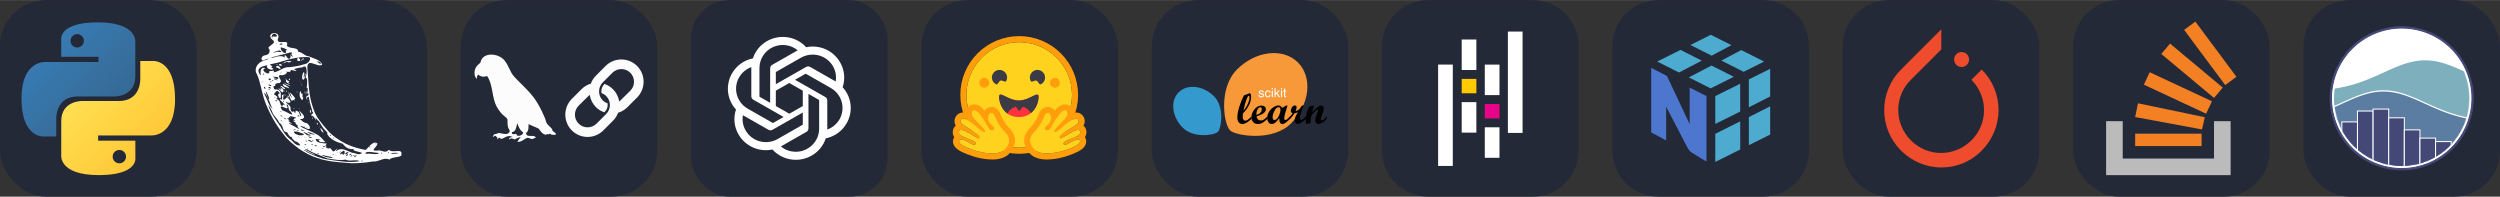 
            <svg width="610" height="48" viewBox="0 0 3256 256" fill="none" xmlns="http://www.w3.org/2000/svg" xmlns:xlink="http://www.w3.org/1999/xlink" version="1.1">
        
		<rect x="0" y="0" width="3256" height="256" fill="#333333" stroke="none"/>
        
		<g transform="translate(0, 0)">
            
			<svg xmlns="http://www.w3.org/2000/svg" width="256" height="256" fill="none" viewBox="0 0 256 256" id="python">
<style>
#python {
    rect {fill: #242938}

    @media (prefers-color-scheme: light) {
        rect {fill: #F4F2ED}
    }
}
</style>
<rect width="256" height="256" fill="#242938" rx="60"/>
<path fill="url(#paint0_linear_2_47)" d="M127.279 29C76.507 29 79.677 51.018 79.677 51.018L79.734 73.828H128.185V80.677H60.489C60.489 80.677 28 76.993 28 128.222C28 179.452 56.357 177.636 56.357 177.636H73.281V153.863C73.281 153.863 72.369 125.506 101.186 125.506H149.24C149.24 125.506 176.239 125.942 176.239 99.412V55.546C176.239 55.546 180.338 29 127.279 29ZM100.563 44.339C105.384 44.339 109.28 48.235 109.28 53.056C109.28 57.876 105.384 61.772 100.563 61.772C95.743 61.772 91.847 57.876 91.847 53.056C91.847 48.235 95.743 44.339 100.563 44.339Z"/>
<path fill="url(#paint1_linear_2_47)" d="M128.721 227.958C179.493 227.958 176.323 205.941 176.323 205.941L176.266 183.13H127.815V176.281H195.511C195.511 176.281 228 179.966 228 128.736C228 77.506 199.643 79.323 199.643 79.323H182.719V103.096C182.719 103.096 183.631 131.453 154.814 131.453H106.76C106.76 131.453 79.761 131.016 79.761 157.546V201.412C79.761 201.412 75.662 227.958 128.721 227.958ZM155.437 212.619C150.616 212.619 146.72 208.723 146.72 203.903C146.72 199.082 150.616 195.186 155.437 195.186C160.257 195.186 164.154 199.082 164.154 203.903C164.154 208.723 160.257 212.619 155.437 212.619Z"/>
<defs>
<linearGradient id="paint0_linear_2_47" x1="47.22" x2="146.333" y1="46.896" y2="145.02" gradientUnits="userSpaceOnUse">
<stop stop-color="#387EB8"/>
<stop offset="1" stop-color="#366994"/>
</linearGradient>
<linearGradient id="paint1_linear_2_47" x1="108.056" x2="214.492" y1="109.905" y2="210.522" gradientUnits="userSpaceOnUse">
<stop stop-color="#FFE052"/>
<stop offset="1" stop-color="#FFC331"/>
</linearGradient>
</defs>
</svg>

		</g>
		
		<g transform="translate(300, 0)">
            
			<svg width="256" height="256" viewBox="0 0 256 256" fill="none" xmlns="http://www.w3.org/2000/svg" id="flask">
<style>
#flask {
    rect {fill: #242938}
    path {fill: #fff}

    @media (prefers-color-scheme: light) {
        rect {fill: #F4F2ED}
        path {fill: #000}
    }
}
</style>
<rect width="256" height="256" rx="60" fill="#242938"/>
<path d="M89.778 193.926C82.54 188.233 74.819 182.775 69.543 175.089C58.441 161.535 49.893 145.842 44.049 129.352C40.517 118.628 39.308 107.132 34.754 96.823C29.991 89.335 35.571 81.151 43.772 78.771C47.423 78.07 53.844 74.626 46.094 77.087C39.146 82.185 38.473 72.46 45.598 71.844C50.46 71.198 52.25 67.217 50.587 63.634C45.368 60.23 63.244 56.489 54.25 51.411C44.88 41.302 67.356 39.356 61.811 50.837C60.483 59.665 77.516 49.218 73.564 59.413C77.581 64.309 88.606 60.527 88.332 67.396C94.184 67.798 96.192 72.721 101.685 73.099C107.378 75.67 117.698 77.696 119.635 84.111C113.987 88.583 100.909 74.875 100.28 87.252C101.986 105.537 101.552 124.373 108.242 141.785C111.406 152.328 119.077 160.628 126.004 168.839C132.633 176.881 141.611 182.543 150.762 187.31C158.79 191.096 167.444 193.607 176.193 195.182C179.741 192.468 186.006 182.378 191.542 186.633C191.804 191.414 180.555 196.627 191.012 196.098C197.153 194.246 201.412 200.848 206.469 194.893C211.128 200.411 225.833 191.367 222.518 202.647C218.036 205.539 211.498 203.791 207.009 207.769C199.606 204.072 193.713 211.078 185.518 210.192C176.417 211.822 167.158 212.48 157.931 212.494C142.794 211.298 127.336 210.794 112.936 205.524C104.824 203.167 96.907 198.547 89.778 193.926V193.926ZM102.562 199.465C110.483 202.891 118.229 206.501 126.91 207.59C140.683 209.506 154.906 212.452 168.728 209.765C162.472 206.94 156.005 210.865 149.772 207.745C142.298 209.353 134.276 207.335 126.678 206.341C118.036 202.492 108.711 199.846 100.619 194.849C90.507 191.156 105.848 199.586 108.579 200.268C114.9 203.856 101.628 198.429 99.757 196.938C94.463 193.968 93.788 194.589 99.233 197.605C100.329 198.246 101.413 198.919 102.562 199.465V199.465ZM87.489 188.813C95.165 191.657 87.455 183.416 83.938 183.894C82.379 181.191 77.984 179.483 81.085 178.03C75.507 179.967 75.242 170.667 72.62 171.996C66.72 170.133 70.324 163.532 63.295 159.479C62.654 155.208 56.312 151.504 54.289 145.062C53.396 141.764 47.125 132.292 50.977 141.107C54.257 149.593 60.028 156.86 64.831 164.118C68.561 171.029 72.964 178.252 79.756 182.564C82.045 184.76 84.256 188.125 87.489 188.813ZM65.376 164.535C65.644 163.376 66.78 167.044 65.376 164.535V164.535ZM96.682 192.222C98.382 191.461 94.237 191.263 96.682 192.222V192.222ZM100.849 193.742C100.417 191.643 98.946 194.915 100.849 193.742V193.742ZM106.064 195.917C108.547 193.553 102.237 194.427 106.064 195.917V195.917ZM115.004 200.9C116.513 198.669 110.174 200.058 115.004 200.9V200.9ZM97.838 188.933C101.694 186.438 92.856 188.899 97.838 188.933V188.933ZM101.75 190.884C101.641 189.565 100.356 191.475 101.75 190.884V190.884ZM121.306 203.09C124.449 205.074 139.663 207.438 130.137 203.903C128.543 204.239 112.472 199.358 121.306 203.09ZM90.261 178.911C89.955 177.588 85.381 177.451 90.261 178.911V178.911ZM99.365 184.217C101.734 182.565 94.447 182.942 99.365 184.217V184.217ZM107.022 188.912C110.422 187.63 101.507 187.624 107.022 188.912V188.912ZM86.556 174.877C90.245 177.706 101.433 175.239 92.206 173.188C88.006 170.949 78.54 169.417 84.992 174.538L86.556 174.877L86.556 174.877ZM112.209 190.533C113.745 187.915 105.765 189.038 112.209 190.533V190.533ZM104.414 184.338C113.434 186.89 96.829 178.634 102.188 183.399L103.376 183.937L104.414 184.338L104.414 184.338ZM120.042 193.371C128.585 193.453 112.326 192.193 120.042 193.371V193.371ZM83.269 169.934C82.936 168.343 81.161 170.068 83.269 169.934V169.934ZM134.492 201.477C134.72 198.603 131.705 203.615 134.492 201.477V201.477ZM97.848 178.862C97.331 177.349 95.179 178.8 97.848 178.862V178.862ZM84.08 168.936C88.984 168.641 77.365 166.775 84.08 168.936V168.936ZM67.769 158.393C67.159 156.042 62.433 154.167 67.769 158.393V158.393ZM110.588 185.567C109.689 184.542 110.165 185.791 110.588 185.567V185.567ZM137.239 201.922C137.154 200.356 135.788 202.514 137.239 201.922V201.922ZM108.229 183.131C108.709 181.114 104.047 182.52 108.229 183.131V183.131ZM88.374 170.548C92.023 170.157 82.529 168.081 88.374 170.548V170.548ZM121.96 191.418C127.646 189.165 116.419 190.318 121.96 191.418V191.418ZM104.49 179.559C111.043 180.404 96.693 175.102 103.052 179.084L104.49 179.559L104.49 179.559V179.559ZM127.264 193.562C133.382 189.904 131.365 202.126 137.644 194.594C143.837 190.072 132.295 200.185 139.928 195.401C145.448 191.709 153.601 197.151 158.752 198.926C162.456 198.744 166.056 202.129 169.854 200.07C177.163 198.101 155.56 197.15 161.223 193.657C154.534 195.603 149.593 191.336 146.302 187.052C138.799 185.319 130.125 181.484 126.381 174.845C124.854 172.352 128.586 175.196 125.063 171.121C120.542 167.1 118.285 162.536 115.25 157.648C111.624 155.714 111.202 150.021 110.836 157.457C110.864 152.764 106.458 149.605 105.383 150.918C105.364 146.399 110.098 148.664 106.784 145.32C106.071 140.636 103.722 135.754 103.016 130.465C101.919 127.916 102.861 122.456 99.272 128.227C97.964 134.327 98.838 120.732 100.871 125.215C103.541 120.64 99.913 121.178 99.765 121.813C101.503 117.954 100.865 112.479 99.311 114.567C100.237 110.476 100.775 99.512 97.924 101.455C99.652 97.177 101.201 81.88 93.701 87.712C90.661 87.755 85.397 88.816 82.908 90.053C90.71 94.354 82.124 91.606 78.948 90.923C78.534 94.902 75.388 93.181 71.458 93.22C77.735 93.997 68.402 99.64 64.801 97.448C60.124 99.683 68.837 105.262 64.894 106.987C65.379 109.588 57.73 106.048 58.331 112.054C53.791 110.144 57.706 119.178 59.977 116.123C67.699 118.213 65.413 122.977 65.609 127.503C64.351 130.141 59.398 121.304 64.506 121.714C60.476 115.167 60.048 119.347 56.699 122.389C55.92 122.609 65.242 126.716 59.392 128.747C64.538 129.541 64.685 134.044 65.733 136.894C68.826 140.116 68.193 133.337 71.894 137.208C69.552 133.759 59.488 127.489 67.591 129.5C67.547 126.028 66.125 123.229 68.608 123.297C71.066 118.845 66.033 134.274 71.574 128.616C73.108 127.946 73.488 124.158 76.246 128.973C80.25 132.913 77.692 135.768 72.043 132.16C73.054 135.589 79.6 136.814 78.37 142.176C79.674 146.891 81.499 145.155 83.089 144.882C84.337 149.464 85.045 146.095 85.104 143.914C90.817 145.137 89.479 148.514 91.266 150.873C95.202 152.65 85.632 138.829 92.39 146.717C99.5 153.137 95.056 155.817 88.676 154.788C92.714 154.462 94.016 160.248 99.068 160.045C103.674 162.236 106.793 170.653 98.853 167.149C96.099 164.666 86.354 161.603 94.314 166.326C101.665 169.73 107.504 171.767 114.595 176.04C119.669 179.663 121.861 183.812 123.785 184.633C119.52 186.67 110.932 183.007 117.309 181.884C113.332 181.16 108.858 179.148 112.668 184.104C115.907 186.809 124.145 186.522 125.622 186.828C124.37 189.587 122.222 189.806 125.673 190.02C121.823 192.072 126.907 192.389 127.264 193.562H127.264ZM119.391 171.328C117.048 168.878 116.443 164.289 118.975 168.282C120.273 168.803 123.135 175.78 119.391 171.328H119.391ZM145.032 187.615C146.493 187.52 145.074 188.725 145.032 187.615V187.615ZM115.692 165.321C115.602 161.617 116.539 168.177 115.692 165.321V165.321ZM113.144 161.892C110.197 156.199 116.858 163.504 113.144 161.892V161.892ZM82.261 140.577C83.992 140.115 83.113 143.538 82.261 140.577V140.577ZM106.84 153.899C107.903 149.907 108.089 157.249 106.84 153.899V153.899ZM89.476 141.826C88.252 139.623 92.036 143.892 89.476 141.826V141.826ZM104.378 146.603C101.586 140.348 106.354 143.186 104.995 147.628L104.378 146.603ZM78.679 129.464C77.431 127.413 75.367 121.392 76.031 119.554C76.633 122.547 82.397 132.435 78.859 123.65C74.949 116.286 83.532 126.041 84.415 127.877C84.826 129.705 82.003 127.378 83.916 131.663C80.427 126.785 81.856 134.357 78.679 129.464V129.464ZM70.737 123.992C71.064 119.221 72.555 127.263 70.737 123.992V123.992ZM74.31 125.221C76.014 121.621 77.2 130.241 74.31 125.221V125.221ZM65.716 118.573C62.759 115.635 60.619 112.927 65.854 116.75C67.871 116.829 61.373 110.59 66.34 114.769C71.563 115.721 68.919 123.333 65.716 118.573ZM70.23 118.455C71.947 116.754 71.142 120.131 70.23 118.455V118.455ZM73.008 119.346C70.404 114.466 76.167 121.392 73.008 119.346V119.346ZM67.486 114.069C58.89 106.419 78.287 118.069 68.89 115.487L67.486 114.069L67.486 114.069V114.069ZM92.115 128.379C88.395 126.149 91.129 112.677 92.397 121.891C96.014 120.721 92.198 126.649 94.895 126.594C94.47 130.334 93.263 131.679 92.115 128.379ZM101.224 133.763C101.589 129.703 101.992 136.539 101.224 133.763V133.763ZM99.642 132.199C100.052 130.465 99.684 134.242 99.642 132.199V132.199ZM69.172 111.555C63.65 103.936 85.222 119.262 72.709 113.488C71.402 113.146 69.829 113.024 69.172 111.555ZM86.714 120.856C86.192 114.441 87.881 121.919 86.714 120.856L86.714 120.856ZM100.033 129.4C101.063 125.745 100.11 131.817 100.033 129.4V129.4ZM70.018 108.647C73.3 107.945 83.62 114.412 74.143 110.494C73.09 109.329 70.845 109.858 70.018 108.647ZM98.203 122.695C98.554 116.135 100.162 118.776 98.215 123.634L98.203 122.695L98.203 122.695H98.203ZM72.461 106.365C73.799 104.403 68.911 97.496 73.166 103.887C75.004 105.348 78.488 106.334 75.412 106.949C80.25 111.217 74.232 108.105 72.461 106.365V106.365ZM96.809 120.646C97.733 113.173 97.624 125.024 96.809 120.646V120.646ZM69.668 99.463C70.69 99.026 70.208 100.824 69.668 99.463V99.463ZM76.019 103.243C77.654 99.813 79.034 107.068 76.019 103.243V103.243ZM93.933 113.208C93.916 111.891 94.271 115.124 93.933 113.208V113.208ZM92.896 110.911C90.409 104.777 95.209 114.159 92.896 110.911V110.911ZM91.369 106.889C90.952 104.354 92.787 110.073 91.369 106.889L91.369 106.889ZM93.854 102.85C92.147 99.843 96.008 89.6 96.439 95.953C94.638 100.903 95.92 103.672 97.176 97.032C99.496 91.807 96.675 107.344 93.854 102.85L93.854 102.85V102.85ZM96.407 87.616C97.151 86.703 96.572 88.717 96.407 87.616V87.616ZM92.143 171.638C91.132 170.755 92.27 172.2 92.143 171.638V171.638ZM100.927 176.082C105.813 177.335 105.788 175.321 101.372 174.723C98.997 172.513 91.502 170.17 98.21 174.449C98.655 175.574 100.058 175.548 100.927 176.082V176.082ZM83.579 164.559C86.271 166.566 93.718 170.248 87.413 165.323C89.539 162.853 83.345 161.539 85.4 159.887C80.173 156.689 81.277 156.973 84.938 157.074C78.657 154.266 85.845 154.476 85.507 153.038C83.085 152.559 73.477 148.767 79.129 153.349C73.383 150.42 77.76 154.441 76.023 154.016C70.148 152.413 81.256 158.49 75.09 156.982C78.461 159.653 84.163 163.824 76.515 159.809C75.507 161.259 81.988 163.458 83.579 164.559ZM92.766 169.837C103.937 173.436 87.289 165.439 92.766 169.837V169.837ZM139.795 198.327C139.939 196.111 138.269 200.218 139.795 198.327V198.327ZM144.629 200.362C147.206 197.864 144.734 204.34 148.9 199.75C148.945 196.465 148.771 194.524 144.113 198.515C142.829 199.227 142.256 202.255 144.629 200.362V200.362ZM67.899 152.174C67.107 149.062 62.351 149.078 67.899 152.174V152.174ZM73.06 155.556C71.144 152.378 66.221 152.679 73.06 155.556V155.556ZM102.424 173.265C105.291 175.811 115.592 175.133 105.907 173.578C104.472 171.457 96.798 171.968 102.424 173.265ZM142.791 198.194C147.203 194.492 138.515 199.846 142.791 198.194V198.194ZM151.967 204.5C151.995 203.312 150.066 205.021 151.967 204.5V204.5ZM151.982 202.837C156.868 197.66 147.247 203.143 151.982 202.837H151.982ZM55.204 141.545C51.039 135.603 52.615 132.932 48.599 128.081C47.838 124.371 41.709 115.951 45.428 124.871C48.835 130.087 49.848 138.164 55.204 141.545V141.545ZM150.449 201.191C159.438 195.381 146.759 198.66 150.449 201.191V201.191ZM157.311 203.88C161.813 200.014 154.464 203.071 157.311 203.88V203.88ZM66.369 145.606C67.657 143.689 63.041 145.36 66.369 145.606V145.606ZM155.878 202.044C160.237 199.234 154.874 199.665 155.088 202.303L155.878 202.044H155.878ZM96.725 164.76C96.576 162.862 94.424 164.921 96.725 164.76V164.76ZM100.381 166.863C99.219 164.514 98.595 167.232 100.381 166.863V166.863ZM162.872 203.943C168.456 199.915 159.487 203.172 161.7 204.706L162.872 203.943ZM160.734 202.91C165.283 199.098 155.931 204.599 160.734 202.91V202.91ZM171.659 210.185C174.713 208.14 167.948 209.523 171.659 210.185V210.185ZM69.17 144.223C73.264 145.141 85.53 154.306 78.294 144.857C74.587 143.76 76.81 134.7 73.029 136.304C75.567 140.543 75.117 142.347 69.79 139.675C63.094 136.406 66.027 141.294 67.335 142.642C65.552 143.047 69.694 144.189 69.17 144.223V144.223ZM50.518 129.493C51.251 126.462 43.769 112.816 46.985 122.656C48.146 124.717 48.028 128.623 50.518 129.493ZM84.752 150.599C82.644 148.836 84.652 150.35 84.752 150.599V150.599ZM89.944 151.808C89.941 148.596 84.205 150.504 89.944 151.808V151.808ZM134.931 180.168C134.073 177.974 131.539 180.117 134.931 180.168L134.931 180.168ZM137.091 181.746C136.772 180.518 135.845 181.983 137.091 181.746V181.746ZM154.922 192.977C156.637 191.71 152.782 192.816 154.922 192.977V192.977ZM59.835 131.872C64.74 129.972 54.579 130.517 59.835 131.872V131.872ZM130.97 176.688C130.916 173.512 127.843 177.475 130.97 176.688V176.688ZM57.897 127.355C61.047 126.291 54.982 126.654 57.897 127.355V127.355ZM67.042 131.786C66.985 130.742 66.075 132.181 67.042 131.786V131.786ZM178.593 200.19C182.645 199.369 191.878 202.252 193.371 199.116C188.45 198.996 176.347 195.644 175.774 199.916L176.852 200.085L178.593 200.19V200.19ZM69.949 132.518C70.019 129.3 67.44 132.398 69.949 132.518V132.518ZM45.903 115.838C44.81 109.706 41.749 114.91 45.903 115.838V115.838ZM51.637 117.279C51.707 115.31 46.388 115.507 51.637 117.279V117.279ZM54.914 118.888C53.966 118.121 54.172 119.858 54.914 118.888V118.888ZM75.533 132.115C76.503 131.224 73.234 131.455 75.533 132.115V132.115ZM52.731 115.259C52.177 110.628 46.09 114.565 52.731 115.259V115.259ZM40.975 107.631C40.808 105.493 39.829 108.437 40.975 107.631V107.631ZM42.724 106.31C42.438 103.776 41.222 106.632 42.724 106.31V106.31ZM52.386 112.077C56.471 110.472 44.944 108.758 51.551 111.774L52.386 112.077ZM181.694 191.949C184.309 189.552 178.371 191.208 181.694 191.949V191.949ZM197.316 200.047C198.364 196.947 194.677 200.455 197.316 200.047V200.047ZM53.373 107.013C53.803 104.015 50.134 107.608 53.373 107.013V107.013ZM39.627 97.803C38.888 93.57 38.989 86.139 46.052 88.65C36.624 90.522 52.578 100.369 50.563 92.595C54.528 92.789 58.319 90.252 56.238 94.102C64.049 93.239 69.465 86.466 77.01 87.415C82.887 86.637 89.313 86.047 95.646 83.682C100.853 83.306 105.866 77.7 103.012 74.377C95.911 73.776 88.477 74.665 80.628 76.225C71.931 78.033 64.031 81.468 55.255 82.942C46.701 84.092 56.975 86.108 54.525 86.558C50.062 88.106 59.848 89.151 53.947 90.783C50.302 90.09 46.508 88.838 48.065 84.997C39.871 86.06 32.672 89.461 39.145 97.799L39.627 97.803L39.627 97.803V97.803ZM59.37 87.748C61.291 80.67 69.663 93.571 62.519 88.688C61.666 88.049 60.263 87.528 59.37 87.748ZM59.744 84.316C62.517 82.251 61.218 85.474 59.744 84.316V84.316ZM63.265 84.372C63.515 81.116 71.324 86.096 64.552 85.545L63.265 84.372ZM68.081 82.436C69.84 80.381 68.586 84.264 68.081 82.436V82.436ZM69.313 81.611C72.241 78.092 85.897 79.365 75.902 81.268C73.222 79.251 71.169 82.457 69.313 81.611ZM87.134 78.864C86.689 69.252 95.988 82.279 87.134 78.864V78.864ZM92.191 78.836C94.04 73.992 99.365 76.892 93.046 77.863C93.184 78.378 92.861 80.364 92.191 78.836ZM51.379 104.527C56.903 101.144 45.515 101.592 51.379 104.527V104.527ZM55.463 105.661C57.4 103.602 51.255 104.826 55.463 105.661V105.661ZM43.429 97.121C46.585 94.696 39.694 96.199 43.429 97.121V97.121ZM206.536 199.161C206.628 196.348 204.124 200.428 206.536 199.161V199.161ZM189.963 187.85C190.434 184.612 187.833 188.133 189.963 187.85V187.85ZM211.094 200.251C215.507 200.266 224.465 198.881 214.863 198.885C213.356 199.12 206.084 199.07 211.094 200.251L211.094 200.251V200.251ZM59.056 103.676C62.627 103.431 64.644 99.737 58.365 99.949C48.635 98.942 66.95 103.281 57.117 102.04C55.795 102.915 58.979 103.918 59.056 103.676ZM62.201 105.268C61.828 102.975 61.097 106.487 62.201 105.268V105.268ZM65.932 95.319C67.482 93.397 63.788 94.805 65.932 95.319V95.319ZM54.055 75.465C60.429 73.297 69.145 70.86 72.155 76.533C69.092 72.846 70.919 69.217 73.811 74.607C77.902 80.061 79.95 72.127 77.289 70.298C80.321 74.065 83.77 75.845 79.319 70.536C84.156 64.718 69.636 71.297 66.336 71.231C64.748 71.944 49.942 75.007 54.055 75.465V75.465ZM57.79 68.311C61.425 65.567 70.363 69.943 64.628 65.584C64.067 65.089 52.068 68.889 57.79 68.311V68.311ZM71.043 68.858C75.297 68.967 69.208 63.143 74.278 65.782C73.445 63.062 68.375 62.552 65.896 61.466C64.494 63.953 68.75 68.891 71.043 68.858ZM60.114 56.828C61.586 54.833 57.535 57.84 60.114 56.828V56.828ZM65.531 58.124C72.387 57.215 63.783 55.172 64.149 58.051L65.531 58.124V58.124V58.124ZM55.417 50.211C50.589 43.909 64.495 51.27 59.591 44.672C55.463 41.385 51.496 48.371 55.417 50.211ZM117.369 83.58C119.583 79.655 108.228 78.289 115.877 82.189C116.582 82.424 116.422 83.851 117.369 83.58Z" fill="white"/>
</svg>

		</g>
		
		<g transform="translate(600, 0)">
            
			<svg width="256" height="256" viewBox="0 0 256 256" fill="none" xmlns="http://www.w3.org/2000/svg" id="langchain">
<style>
#langchain {
    rect {fill: #242938}
    path {fill: #F4F2ED}

    @media (prefers-color-scheme: light) {
        rect {fill: #F4F2ED}
        path {fill: #242938}
    }
}
</style>
<rect width="256" height="256" rx="60" fill="#242938" />
<path fill-rule="evenodd" clip-rule="evenodd" d="M220.907 118.04C227.342 111.596 227.342 101.11 220.907 94.666L220.913 94.679C217.802 91.557 213.659 89.843 209.243 89.843C204.826 89.843 200.682 91.564 197.572 94.679L185.021 107.247C181.631 110.635 179.892 115.345 180.252 120.168C180.26 120.254 180.268 120.339 180.276 120.424C180.293 120.603 180.309 120.781 180.332 120.961C180.785 124.664 182.41 128.006 185.021 130.62C186.833 132.435 188.825 133.576 191.243 134.376C191.37 135.103 191.436 135.844 191.436 136.584C191.436 139.913 190.151 143.034 187.806 145.382L187.033 146.156C182.843 144.722 179.346 142.621 176.188 139.459C171.992 135.263 169.22 129.967 168.174 124.143L168.028 123.329L153.612 137.525C147.177 143.968 147.177 154.454 153.612 160.898C156.83 164.12 161.053 165.728 165.283 165.728C169.513 165.728 173.737 164.12 176.954 160.898L189.505 148.331C195.94 141.887 195.94 131.401 189.505 124.957C187.786 123.236 185.741 121.949 183.429 121.115C183.296 120.354 183.229 119.594 183.229 118.86C183.229 115.245 184.662 111.809 187.266 109.188C191.463 110.629 195.187 112.957 198.338 116.105C202.521 120.294 205.292 125.591 206.345 131.428L206.491 132.241L220.907 118.04ZM115.285 164.018C117.418 166.01 120.166 168.578 119.239 169.703L119.233 169.697C119.518 170.316 120.496 171.025 121.502 171.754C123.171 172.963 124.916 174.228 123.689 175.227C121.031 175.774 118.047 175.88 116.015 173.753C115.414 175.14 114.163 174.824 112.988 174.526C112.706 174.455 112.428 174.385 112.165 174.34C112.038 174.693 111.932 175 111.812 175.347C107.328 175.647 103.964 171.064 101.819 167.596C99.759 166.48 97.564 165.576 95.354 164.666C93.007 163.699 90.644 162.726 88.41 161.485C88.361 162.259 88.354 163.068 88.347 163.889C88.318 167.281 88.288 170.871 85.252 172.939C85.152 177.031 88.476 176.993 91.745 176.956C94.571 176.923 97.355 176.891 97.849 179.529C97.632 179.552 97.408 179.554 97.184 179.555C96.553 179.56 95.921 179.565 95.424 180.043C93.836 181.592 92.123 180.919 90.349 180.221C88.715 179.579 87.028 178.917 85.339 179.95C83.817 180.719 82.736 181.443 81.773 182.087C79.749 183.442 78.252 184.444 74.287 184.779C73.961 184.292 74.094 183.959 74.374 183.665C74.92 183.033 75.298 182.362 75.66 181.717C76.396 180.411 77.07 179.214 78.957 178.669C76.42 178.272 74.246 179.444 72.107 180.597C71.803 180.761 71.5 180.925 71.197 181.084C69.866 181.629 69.099 181.201 68.296 180.752C67.184 180.131 66.004 179.472 63.169 181.304C62.63 180.863 62.89 180.463 63.196 180.123C64.435 178.609 66.067 178.375 67.906 178.469C63.107 175.788 59.656 177.685 56.849 179.229C54.36 180.596 52.379 181.686 50.413 179.062C49.521 179.299 49.023 179.937 48.527 180.574C48.323 180.836 48.119 181.097 47.888 181.33C47.409 180.799 47.526 180.191 47.646 179.568C47.696 179.307 47.747 179.044 47.755 178.782C47.635 178.727 47.511 178.675 47.387 178.624C46.661 178.323 45.938 178.024 46.143 176.908C44.624 176.396 43.552 177.217 42.431 178.075C42.367 178.124 42.303 178.173 42.239 178.222C41.505 177.651 42.116 176.899 42.682 176.203C42.942 175.882 43.193 175.574 43.298 175.3C43.818 174.393 44.696 174.369 45.569 174.345C46.306 174.325 47.039 174.306 47.548 173.753C49.37 172.715 51.606 173.252 53.864 173.794C55.511 174.19 57.169 174.588 58.686 174.38C61.458 174.733 64.895 171.878 63.496 169.036C60.958 165.795 60.977 161.706 60.995 157.756C60.998 157.081 61.001 156.41 60.991 155.749C60.78 154.251 58.653 152.519 56.518 150.78C54.887 149.452 53.251 148.12 52.458 146.883C50.267 144.399 48.534 141.518 46.827 138.681C46.774 138.593 46.722 138.506 46.669 138.418C43.776 132.807 42.61 126.471 41.447 120.152C40.049 112.56 38.656 104.993 34.279 98.735C30.648 100.743 25.919 99.789 22.788 97.101C21.148 98.588 21.028 100.532 20.901 102.599C20.897 102.665 20.893 102.731 20.889 102.797C16.839 98.735 17.338 91.064 20.583 86.541C21.908 84.76 23.487 83.286 25.259 81.999C25.652 81.712 25.792 81.425 25.779 80.971C28.983 66.529 50.846 69.318 57.76 79.544C60.045 82.408 61.604 85.696 63.161 88.98C65.023 92.908 66.883 96.83 69.978 100.016C72.973 103.297 76.131 106.427 79.288 109.556C84.199 114.422 89.108 119.287 93.406 124.724C100.087 132.888 104.864 142.461 109.02 152.106C109.7 153.384 110.109 154.779 110.517 156.169C111.13 158.256 111.739 160.331 113.251 161.972C113.615 162.457 114.397 163.187 115.285 164.018ZM229.74 85.821C235.209 91.297 238.22 98.588 238.22 106.353H238.207C238.207 114.124 235.196 121.415 229.727 126.892L217.176 139.459C213.826 142.808 209.695 145.302 205.219 146.677L204.992 146.75L204.906 146.97C203.447 150.826 201.235 154.261 198.318 157.183L185.767 169.75C180.298 175.227 173.011 178.242 165.257 178.242C157.503 178.242 150.222 175.227 144.753 169.75C133.448 158.43 133.448 140.006 144.753 128.679L157.303 116.112C160.667 112.743 164.684 110.329 169.24 108.921L169.467 108.854L169.553 108.634C171.012 104.772 173.237 101.323 176.168 98.388L188.718 85.821C194.188 80.344 201.469 77.329 209.229 77.329C216.99 77.329 224.271 80.344 229.74 85.821ZM73.592 160.314C73.593 160.311 73.594 160.308 73.595 160.305H73.588C73.589 160.308 73.591 160.311 73.592 160.314ZM73.592 160.314C73.411 161.024 73.25 161.817 73.082 162.646C72.25 166.748 71.238 171.74 66.687 171.911C66.234 174.346 68.372 175.26 70.311 174.48C72.236 173.592 73.148 175.18 73.795 176.761C76.766 177.195 81.162 175.767 81.329 172.245C77.557 170.068 76 166.222 74.432 162.348C74.156 161.668 73.88 160.987 73.592 160.314Z" fill="#FCFCFC"/>
</svg>

		</g>
		
		<g transform="translate(900, 0)">
            
			<svg id="chatgpt" width="256" height="256" viewBox="0 0 256 256" fill="none" xmlns="http://www.w3.org/2000/svg">
<style>
#chatgpt {
    rect {fill: #242938}

    @media (prefers-color-scheme: light) {
        rect {fill: #F4F2ED}
        path {fill: #000000}
    }
}
</style>
<rect x="0.003" y="0.001" width="256" height="256" rx="50" fill="#242938"/>
<path d="M197.439 113.487C199.258 108.102 199.89 102.387 199.29 96.734C198.691 91.082 196.874 85.627 193.965 80.744C189.627 73.315 183.046 67.453 175.166 64.001C167.245 60.522 158.432 59.614 149.968 61.407C146.136 57.149 141.442 53.756 136.198 51.452C130.939 49.141 125.252 47.965 119.507 48.001C110.868 47.977 102.44 50.667 95.412 55.692C88.43 60.68 83.22 67.764 80.539 75.915C74.911 77.05 69.587 79.364 64.917 82.704C60.268 86.025 56.384 90.301 53.523 95.247C49.176 102.622 47.318 111.201 48.224 119.715C49.129 128.229 52.75 136.225 58.552 142.521C56.733 147.905 56.102 153.618 56.7 159.269C57.299 164.92 59.114 170.375 62.02 175.258C66.358 182.687 72.939 188.549 80.819 192.001C88.74 195.48 97.553 196.388 106.017 194.595C109.847 198.853 114.539 202.246 119.782 204.55C125.038 206.858 130.73 208.035 136.483 208.001C145.128 208.031 153.563 205.342 160.596 200.315C167.586 195.324 172.801 188.231 175.481 180.069C181.108 178.937 186.432 176.625 191.102 173.287C195.75 169.964 199.633 165.685 202.49 160.738C206.831 153.362 208.684 144.785 207.774 136.275C206.864 127.764 203.241 119.773 197.439 113.481V113.487ZM136.815 197.544C128.747 197.544 122.502 195.098 117.045 190.601C117.29 190.47 117.725 190.235 118.005 190.064L150.288 171.664C151.092 171.211 151.761 170.553 152.227 169.757C152.693 168.961 152.939 168.055 152.939 167.132V122.218L166.59 129.989C166.66 130.026 166.721 130.079 166.766 130.143C166.812 130.208 166.842 130.283 166.853 130.361V167.549C166.853 184.418 152.619 197.544 136.815 197.544ZM71.214 170.024C67.655 163.971 66.369 156.848 67.585 149.932C67.825 150.075 68.243 150.332 68.545 150.504L100.829 168.904C101.635 169.369 102.549 169.614 103.48 169.614C104.411 169.614 105.325 169.369 106.131 168.904L145.546 146.447V161.989C145.55 162.069 145.535 162.148 145.501 162.22C145.467 162.292 145.416 162.354 145.351 162.401L112.719 181.001C105.72 184.972 97.443 186.042 89.664 183.984C81.911 181.949 75.282 176.931 71.214 170.024ZM62.706 100.481C66.276 94.382 71.873 89.728 78.522 87.332V125.229C78.513 126.154 78.755 127.063 79.222 127.861C79.688 128.659 80.363 129.316 81.173 129.761L120.582 152.218L106.937 159.989C106.87 160.033 106.794 160.06 106.714 160.068C106.634 160.076 106.554 160.065 106.48 160.035L73.831 141.424C70.392 139.469 67.373 136.856 64.947 133.733C62.52 130.61 60.733 127.038 59.689 123.224C58.656 119.423 58.39 115.454 58.907 111.549C59.424 107.645 60.719 103.882 62.706 100.481ZM174.829 126.229L135.415 103.772L149.06 96.001C149.127 95.957 149.203 95.93 149.283 95.922C149.362 95.914 149.443 95.925 149.517 95.955L182.16 114.555C187.143 117.392 191.214 121.59 193.897 126.658C196.563 131.702 197.719 137.408 197.224 143.092C196.729 148.776 194.606 154.196 191.108 158.704C187.59 163.247 182.854 166.699 177.452 168.658V130.755C177.462 129.835 177.224 128.929 176.762 128.132C176.301 127.336 175.633 126.678 174.829 126.229ZM188.411 106.041C188.094 105.848 187.774 105.66 187.451 105.475L155.168 87.075C154.361 86.611 153.447 86.366 152.517 86.366C151.586 86.366 150.672 86.611 149.865 87.075L110.451 109.532V93.978C110.446 93.899 110.462 93.819 110.496 93.747C110.529 93.676 110.581 93.613 110.645 93.567L143.283 74.989C148.292 72.141 154.002 70.76 159.76 71.004C165.517 71.247 171.09 73.106 175.841 76.367C180.561 79.606 184.258 84.126 186.497 89.395C188.725 94.652 189.388 100.424 188.411 106.041ZM103.034 133.767L89.378 125.995C89.307 125.96 89.245 125.908 89.199 125.843C89.153 125.778 89.124 125.703 89.115 125.624V88.429C89.121 82.732 90.772 77.155 93.869 72.349C96.984 67.53 101.405 63.695 106.617 61.292C111.851 58.879 117.657 57.985 123.374 58.713C129.091 59.44 134.489 61.76 138.952 65.406C138.628 65.577 138.308 65.754 137.992 65.938L105.708 84.338C104.904 84.791 104.235 85.449 103.768 86.245C103.301 87.041 103.054 87.947 103.051 88.869L103.034 133.767ZM110.445 117.995L127.998 108.001L145.551 118.001V138.001L127.998 147.995L110.445 137.995V117.995Z" fill="white"/>
</svg>

		</g>
		
		<g transform="translate(1200, 0)">
            
			<svg width="256" height="256" viewBox="0 0 256 256" fill="none" xmlns="http://www.w3.org/2000/svg" id="huggingface">
<style>
#huggingface {
    rect {fill: #242938}
    @media (prefers-color-scheme: light) {
        rect {fill: #F4F2ED}
    }
}
</style>
<rect width="256" height="256" rx="60" fill="#242938"/>
<path d="M127.426 192.261C145.665 192.261 163.156 185.022 176.053 172.137C188.949 159.251 196.195 141.774 196.195 123.551C196.195 105.328 188.949 87.851 176.053 74.966C163.156 62.08 145.665 54.841 127.426 54.841C109.188 54.841 91.696 62.08 78.799 74.966C65.903 87.851 58.658 105.328 58.658 123.551C58.658 141.774 65.903 159.251 78.799 172.137C91.696 185.022 109.188 192.261 127.426 192.261Z" fill="#FFD21E"/>
<path d="M196.195 123.551C196.195 105.328 188.949 87.851 176.053 74.966C163.156 62.08 145.665 54.841 127.426 54.841C109.188 54.841 91.696 62.08 78.799 74.966C65.903 87.851 58.658 105.328 58.658 123.551C58.658 141.774 65.903 159.251 78.799 172.137C91.696 185.022 109.188 192.261 127.426 192.261C145.665 192.261 163.156 185.022 176.053 172.137C188.949 159.251 196.195 141.774 196.195 123.551ZM50.742 123.551C50.742 113.489 52.725 103.526 56.579 94.23C60.433 84.934 66.081 76.488 73.202 69.373C80.323 62.258 88.777 56.614 98.08 52.764C107.384 48.914 117.356 46.932 127.426 46.932C137.496 46.932 147.468 48.914 156.772 52.764C166.076 56.614 174.529 62.258 181.65 69.373C188.771 76.488 194.419 84.934 198.273 94.23C202.127 103.526 204.11 113.489 204.11 123.551C204.11 143.872 196.031 163.36 181.65 177.729C167.269 192.098 147.764 200.17 127.426 200.17C107.088 200.17 87.583 192.098 73.202 177.729C58.821 163.36 50.742 143.872 50.742 123.551Z" fill="#FF9D0B"/>
<path d="M149.768 104.866C152.301 105.736 153.291 110.916 155.844 109.572C157.572 108.655 158.99 107.246 159.917 105.524C160.845 103.802 161.24 101.844 161.054 99.897C160.867 97.951 160.107 96.103 158.869 94.588C157.632 93.073 155.972 91.959 154.101 91.387C152.23 90.814 150.23 90.809 148.356 91.372C146.482 91.935 144.817 93.04 143.571 94.549C142.326 96.057 141.556 97.901 141.359 99.846C141.163 101.792 141.548 103.752 142.466 105.479C143.673 107.753 147.512 104.055 149.788 104.846L149.768 104.866ZM103.164 104.866C100.631 105.736 99.622 110.916 97.089 109.572C95.36 108.655 93.943 107.246 93.015 105.524C92.088 103.802 91.692 101.844 91.879 99.897C92.066 97.951 92.826 96.103 94.063 94.588C95.301 93.073 96.96 91.959 98.832 91.387C100.703 90.814 102.702 90.809 104.577 91.372C106.451 91.935 108.116 93.04 109.362 94.549C110.607 96.057 111.377 97.901 111.573 99.846C111.77 101.792 111.385 103.752 110.467 105.479C109.259 107.753 105.4 104.055 103.144 104.846L103.164 104.866Z" fill="#3A3B45"/>
<path d="M126.931 152.301C146.384 152.301 152.658 134.98 152.658 126.082C152.658 121.455 149.551 122.918 144.564 125.37C139.953 127.644 133.759 130.788 126.951 130.788C112.723 130.788 101.225 117.184 101.225 126.082C101.225 134.98 107.478 152.301 126.951 152.301H126.931Z" fill="#FF323D"/>
<path fill-rule="evenodd" clip-rule="evenodd" d="M112.03 147.773C113.074 145.653 114.544 143.77 116.349 142.243C118.153 140.715 120.254 139.575 122.518 138.895C123.31 138.658 124.121 140.022 124.972 141.426C125.764 142.77 126.595 144.135 127.426 144.135C128.317 144.135 129.207 142.79 130.058 141.465C130.949 140.081 131.819 138.737 132.67 138.994C136.922 140.342 140.474 143.302 142.565 147.239C149.947 141.426 152.658 131.935 152.658 126.082C152.658 121.455 149.551 122.918 144.564 125.37L144.287 125.509C139.715 127.783 133.62 130.788 126.931 130.788C120.243 130.788 114.167 127.783 109.576 125.509C104.431 122.958 101.205 121.356 101.205 126.082C101.205 132.113 104.094 142.019 112.03 147.773Z" fill="#3A3B45"/>
<path d="M173.931 114.159C175.637 114.159 177.273 113.482 178.479 112.277C179.685 111.072 180.363 109.437 180.363 107.733C180.363 106.029 179.685 104.394 178.479 103.189C177.273 101.984 175.637 101.307 173.931 101.307C172.226 101.307 170.59 101.984 169.384 103.189C168.177 104.394 167.5 106.029 167.5 107.733C167.5 109.437 168.177 111.072 169.384 112.277C170.59 113.482 172.226 114.159 173.931 114.159ZM81.91 114.159C83.616 114.159 85.252 113.482 86.458 112.277C87.664 111.072 88.342 109.437 88.342 107.733C88.342 106.029 87.664 104.394 86.458 103.189C85.252 101.984 83.616 101.307 81.91 101.307C80.205 101.307 78.569 101.984 77.362 103.189C76.156 104.394 75.479 106.029 75.479 107.733C75.479 109.437 76.156 111.072 77.362 112.277C78.569 113.482 80.205 114.159 81.91 114.159ZM68.671 135.909C65.465 135.909 62.616 137.214 60.617 139.607C58.913 141.71 57.983 144.335 57.985 147.041C56.739 146.667 55.447 146.467 54.146 146.448C51.078 146.448 48.308 147.614 46.349 149.73C44.601 151.544 43.499 153.882 43.213 156.383C42.926 158.884 43.472 161.41 44.766 163.571C43.014 165 41.772 166.955 41.223 169.147C40.748 170.927 40.273 174.683 42.806 178.519C41.857 179.978 41.292 181.653 41.164 183.388C41.036 185.124 41.349 186.863 42.074 188.445C44.093 193.032 49.139 196.631 58.935 200.507C65.01 202.919 70.591 204.461 70.63 204.481C77.68 206.432 84.946 207.495 92.26 207.644C103.857 207.644 112.149 204.085 116.918 197.086C124.596 185.835 123.508 175.534 113.554 165.608C108.072 160.111 104.411 152.024 103.659 150.244C102.115 144.985 98.039 139.132 91.29 139.132C89.495 139.16 87.733 139.616 86.149 140.463C84.566 141.309 83.208 142.52 82.187 143.996C80.208 141.505 78.269 139.547 76.528 138.42C74.204 136.848 71.477 135.977 68.671 135.909ZM68.671 143.818C69.68 143.818 70.927 144.253 72.273 145.103C76.508 147.792 84.641 161.772 87.629 167.209C88.619 169.028 90.341 169.799 91.864 169.799C94.932 169.799 97.306 166.774 92.161 162.919C84.404 157.125 87.115 147.654 90.816 147.081C90.974 147.041 91.152 147.041 91.29 147.041C94.655 147.041 96.139 152.834 96.139 152.834C96.139 152.834 100.493 163.749 107.973 171.223C115.434 178.677 115.829 184.669 110.387 192.637C106.667 198.075 99.562 199.716 92.26 199.716C84.72 199.716 76.963 197.936 72.629 196.829C72.411 196.769 46.012 189.315 49.357 182.988C49.911 181.92 50.841 181.485 52.008 181.485C56.718 181.485 65.267 188.485 68.968 188.485C69.779 188.485 70.353 188.149 70.611 187.298C72.174 181.663 46.744 179.29 48.882 171.144C49.278 169.701 50.287 169.127 51.731 169.127C57.945 169.127 71.917 180.062 74.846 180.062C75.063 180.062 75.241 180.002 75.32 179.864C76.785 177.491 75.974 175.83 65.624 169.582C55.313 163.334 48.05 159.577 52.167 155.089C52.642 154.574 53.315 154.337 54.146 154.337C60.419 154.337 75.241 167.822 75.241 167.822C75.241 167.822 79.239 171.974 81.673 171.974C82.227 171.974 82.702 171.777 83.019 171.223C84.72 168.336 67.068 154.97 66.079 149.453C65.406 145.697 66.554 143.818 68.671 143.818Z" fill="#FF9D0B"/>
<path d="M110.387 192.637C115.829 184.649 115.434 178.658 107.973 171.203C100.493 163.749 96.139 152.815 96.139 152.815C96.139 152.815 94.516 146.487 90.816 147.081C87.115 147.674 84.404 157.125 92.161 162.919C99.899 168.712 90.618 172.647 87.629 167.209C84.661 161.772 76.508 147.792 72.273 145.103C68.058 142.434 65.089 143.917 66.079 149.453C67.068 154.97 84.74 168.336 83.019 171.203C81.297 174.11 75.241 167.822 75.241 167.822C75.241 167.822 56.303 150.6 52.167 155.089C48.05 159.577 55.313 163.334 65.624 169.582C75.974 175.83 76.785 177.491 75.32 179.864C73.836 182.237 51.019 162.998 48.882 171.164C46.744 179.29 72.174 181.643 70.611 187.279C69.027 192.914 52.681 176.641 49.357 182.968C45.992 189.315 72.411 196.77 72.629 196.829C81.138 199.043 102.808 203.73 110.387 192.637Z" fill="#FFD21E"/>
<path d="M187.171 135.909C190.376 135.909 193.246 137.214 195.225 139.607C196.929 141.71 197.858 144.335 197.857 147.041C199.109 146.665 200.408 146.465 201.716 146.448C204.783 146.448 207.554 147.615 209.513 149.73C211.261 151.544 212.363 153.882 212.649 156.383C212.935 158.884 212.389 161.41 211.096 163.571C212.84 165.003 214.075 166.958 214.619 169.147C215.093 170.927 215.568 174.683 213.035 178.519C213.985 179.978 214.55 181.653 214.678 183.388C214.806 185.124 214.493 186.863 213.768 188.445C211.749 193.032 206.703 196.631 196.927 200.507C190.832 202.919 185.251 204.461 185.211 204.481C178.162 206.432 170.895 207.495 163.581 207.645C151.985 207.645 143.693 204.085 138.924 197.086C131.245 185.835 132.334 175.534 142.288 165.608C147.789 160.111 151.451 152.024 152.203 150.244C153.746 144.985 157.803 139.132 164.551 139.132C166.346 139.16 168.109 139.617 169.692 140.463C171.276 141.309 172.634 142.52 173.654 143.996C175.633 141.505 177.573 139.547 179.334 138.42C181.652 136.852 184.372 135.98 187.171 135.909ZM187.171 143.818C186.161 143.818 184.934 144.253 183.569 145.103C179.354 147.792 171.2 161.772 168.212 167.209C167.809 167.985 167.201 168.636 166.455 169.093C165.709 169.549 164.852 169.794 163.977 169.8C160.93 169.8 158.535 166.774 163.7 162.919C171.438 157.125 168.727 147.654 165.026 147.081C164.869 147.055 164.71 147.042 164.551 147.041C161.187 147.041 159.703 152.835 159.703 152.835C159.703 152.835 155.349 163.749 147.888 171.223C140.408 178.677 140.012 184.669 145.474 192.637C149.175 198.075 156.299 199.716 163.581 199.716C171.141 199.716 178.879 197.936 183.232 196.829C183.43 196.77 209.849 189.315 206.505 182.988C205.931 181.92 205.021 181.485 203.853 181.485C199.143 181.485 190.574 188.485 186.893 188.485C186.062 188.485 185.488 188.149 185.251 187.298C183.668 181.663 209.097 179.29 206.96 171.144C206.584 169.701 205.575 169.127 204.11 169.127C197.896 169.127 183.925 180.062 180.996 180.062C180.798 180.062 180.62 180.002 180.541 179.864C179.077 177.491 179.868 175.83 190.198 169.582C200.548 163.334 207.811 159.577 203.655 155.089C203.2 154.575 202.527 154.337 201.716 154.337C195.423 154.337 180.6 167.822 180.6 167.822C180.6 167.822 176.603 171.975 174.189 171.975C173.917 171.987 173.647 171.923 173.409 171.79C173.171 171.657 172.975 171.461 172.843 171.223C171.121 168.336 188.773 154.97 189.763 149.453C190.436 145.697 189.288 143.818 187.171 143.818Z" fill="#FF9D0B"/>
<path d="M145.474 192.637C140.032 184.649 140.408 178.658 147.888 171.203C155.349 163.749 159.703 152.815 159.703 152.815C159.703 152.815 161.325 146.487 165.046 147.081C168.727 147.674 171.438 157.125 163.7 162.919C155.943 168.712 165.244 172.647 168.212 167.209C171.2 161.772 179.354 147.792 183.569 145.103C187.784 142.434 190.772 143.917 189.763 149.453C188.773 154.97 171.121 168.336 172.843 171.203C174.545 174.11 180.6 167.822 180.6 167.822C180.6 167.822 199.559 150.6 203.675 155.089C207.791 159.577 200.548 163.334 190.218 169.582C179.868 175.83 179.077 177.491 180.521 179.864C182.005 182.237 204.823 162.998 206.96 171.164C209.097 179.29 183.688 181.643 185.251 187.279C186.834 192.914 203.16 176.641 206.505 182.968C209.849 189.315 183.45 196.77 183.232 196.829C174.703 199.043 153.034 203.73 145.474 192.637Z" fill="#FFD21E"/>
</svg>
		</g>
		
		<g transform="translate(1500, 0)">
            
			<svg width="256" height="256" viewBox="0 0 256 256" fill="none" xmlns="http://www.w3.org/2000/svg" id="scikitlearn">
<style>
#scikitlearn {
    rect {fill: #242938}

    @media (prefers-color-scheme: light) {
        rect {fill: #F4F2ED}
    }
}
</style>
<rect width="256" height="256" rx="60" fill="#242938"/>
<g clip-path="url(#clip0_983_172)">
<path d="M181.405 160.654C205.831 136.23 209.891 100.69 190.472 81.273C171.056 61.858 135.518 65.917 111.094 90.34C86.669 114.764 93.735 161.426 102.028 169.721C108.73 176.423 156.982 185.078 181.405 160.654Z" fill="#F89939"/>
<path d="M81.182 125.361C67.012 111.192 46.39 108.833 35.121 120.1C23.856 131.367 26.211 151.991 40.384 166.159C54.557 180.333 81.632 176.234 86.441 171.42C90.333 167.535 95.356 139.533 81.182 125.361Z" fill="#3499CD"/>
<path d="M130.073 154.668C127.57 156.972 125.374 158.672 123.487 159.765C121.599 160.861 119.799 161.409 118.086 161.409C116.116 161.409 114.527 160.645 113.321 159.117C112.114 157.587 111.513 155.536 111.513 152.956C111.513 149.089 112.351 144.448 114.027 139.036C115.7 133.62 117.737 128.629 120.13 124.063L127.147 121.466C127.367 121.392 127.534 121.354 127.645 121.354C128.177 121.354 128.617 121.747 128.955 122.528C129.296 123.313 129.467 124.367 129.467 125.692C129.467 129.449 128.603 133.086 126.87 136.603C125.137 140.122 122.432 143.877 118.749 147.873C118.601 149.789 118.528 151.104 118.528 151.823C118.528 153.427 118.822 154.695 119.411 155.635C120.001 156.576 120.783 157.043 121.759 157.043C122.755 157.043 123.813 156.687 124.937 155.969C126.058 155.249 127.771 153.759 130.073 151.492V154.668H130.073ZM119.495 143.869C121.833 141.269 123.732 138.354 125.186 135.128C126.64 131.9 127.366 129.125 127.366 126.799C127.366 126.121 127.266 125.57 127.064 125.156C126.862 124.741 126.602 124.533 126.29 124.533C125.611 124.533 124.62 126.229 123.321 129.622C122.022 133.015 120.747 137.764 119.495 143.869Z" fill="#010101"/>
<path d="M150.737 154.667C148.399 156.972 146.3 158.672 144.439 159.765C142.579 160.861 140.528 161.408 138.28 161.408C135.775 161.408 133.754 160.607 132.214 159.007C130.678 157.402 129.91 155.295 129.91 152.68C129.91 148.777 131.263 145.245 133.973 142.087C136.677 138.927 139.68 137.349 142.976 137.349C144.689 137.349 146.059 137.792 147.092 138.676C148.123 139.561 148.639 140.719 148.639 142.156C148.639 145.969 144.588 149.061 136.485 151.437C137.221 155.026 139.145 156.824 142.258 156.824C143.474 156.824 144.633 156.497 145.737 155.845C146.844 155.19 148.509 153.738 150.738 151.493L150.737 154.667ZM136.263 149.558C140.976 148.231 143.334 145.784 143.334 142.211C143.334 140.443 142.688 139.56 141.401 139.56C140.185 139.56 139.026 140.484 137.922 142.336C136.814 144.186 136.263 146.592 136.263 149.558Z" fill="#010101"/>
<path d="M180.238 154.668C177.291 157.466 175.182 159.292 173.913 160.14C172.642 160.987 171.427 161.409 170.266 161.409C167.356 161.409 165.985 158.841 166.15 153.703C164.309 156.335 162.609 158.278 161.053 159.533C159.498 160.785 157.892 161.409 156.232 161.409C154.614 161.409 153.238 160.651 152.103 159.132C150.969 157.612 150.406 155.749 150.406 153.537C150.406 150.776 151.164 148.142 152.682 145.636C154.203 143.131 156.15 141.108 158.525 139.561C160.9 138.014 163.001 137.239 164.822 137.239C167.125 137.239 168.737 138.299 169.658 140.415L175.303 137.296H176.853L174.414 145.388C173.162 149.459 172.534 152.249 172.534 153.759C172.534 155.342 173.094 156.134 174.219 156.134C174.934 156.134 175.726 155.752 176.592 154.987C177.458 154.222 178.671 153.057 180.236 151.492V154.668H180.238ZM160.018 156.189C161.859 156.189 163.594 154.619 165.227 151.48C166.857 148.339 167.671 145.441 167.671 142.79C167.671 141.76 167.439 140.953 166.981 140.374C166.519 139.792 165.902 139.504 165.13 139.504C163.288 139.504 161.541 141.069 159.896 144.2C158.248 147.332 157.422 150.213 157.422 152.844C157.422 153.84 157.667 154.646 158.155 155.263C158.642 155.881 159.261 156.189 160.018 156.189Z" fill="#010101"/>
<path d="M200.873 154.668C196.25 159.197 192.686 161.464 190.182 161.464C189.058 161.464 188.109 160.99 187.337 160.044C186.566 159.095 186.177 157.92 186.177 156.52C186.177 153.923 187.569 150.444 190.349 146.079C188.985 146.779 187.495 147.265 185.874 147.542C184.677 149.752 182.797 152.128 180.239 154.667H179.605V152.184C181.04 150.692 182.339 149.089 183.499 147.376C181.913 146.676 181.123 145.635 181.123 144.257C181.123 142.837 181.604 141.323 182.574 139.709C183.54 138.1 184.87 137.295 186.566 137.295C188.002 137.295 188.719 138.029 188.719 139.503C188.719 140.664 188.305 142.32 187.475 144.476C190.531 144.143 193.202 141.807 195.487 137.459L197.999 137.348L195.43 144.42C194.363 147.403 193.672 149.435 193.36 150.511C193.048 151.587 192.89 152.542 192.89 153.37C192.89 154.144 193.07 154.763 193.428 155.22C193.787 155.684 194.271 155.912 194.879 155.912C195.541 155.912 196.178 155.685 196.785 155.237C197.392 154.782 198.755 153.535 200.874 151.492V154.668H200.873Z" fill="#010101"/>
<path d="M228 154.668C223.747 159.164 220.098 161.409 217.061 161.409C215.827 161.409 214.833 160.977 214.078 160.111C213.321 159.246 212.944 158.086 212.944 156.632C212.944 154.661 213.755 151.65 215.376 147.6C216.241 145.426 216.675 144.043 216.675 143.456C216.675 142.866 216.443 142.571 215.985 142.571C215.728 142.571 215.385 142.701 214.962 142.957C214.574 143.215 214.123 143.577 213.607 144.036C213.148 144.459 212.631 144.974 212.06 145.58C211.562 146.1 211.028 146.689 210.46 147.349L208.911 149.146C208.231 149.974 207.807 150.848 207.642 151.769C207.364 153.334 207.181 154.772 207.088 156.081C207.031 157.055 207.005 158.37 207.005 160.031L200.9 161.465C200.699 158.979 200.596 157.128 200.596 155.914C200.596 152.949 200.941 150.14 201.633 147.489C202.323 144.835 203.431 141.854 204.961 138.538L211.7 137.24C210.283 141.053 209.353 144.053 208.911 146.244C211.931 142.874 214.326 140.542 216.1 139.242C217.872 137.943 219.45 137.296 220.829 137.296C221.766 137.296 222.549 137.65 223.173 138.357C223.8 139.066 224.111 139.955 224.111 141.018C224.111 142.784 223.32 145.694 221.738 149.747C220.65 152.527 220.107 154.33 220.107 155.163C220.107 156.272 220.559 156.826 221.463 156.826C222.81 156.826 224.991 155.048 228 151.494V154.668Z" fill="#010101"/>
<path d="M140.525 123.723C140.568 124.211 140.69 124.585 140.89 124.845C141.259 125.316 141.898 125.552 142.808 125.552C143.35 125.552 143.827 125.435 144.239 125.202C144.651 124.964 144.856 124.598 144.856 124.105C144.856 123.731 144.691 123.447 144.361 123.252C144.149 123.133 143.732 122.995 143.109 122.837L141.947 122.545C141.205 122.361 140.657 122.155 140.305 121.927C139.677 121.532 139.362 120.984 139.362 120.285C139.362 119.462 139.658 118.795 140.248 118.286C140.844 117.777 141.643 117.522 142.646 117.522C143.957 117.522 144.902 117.907 145.482 118.676C145.845 119.164 146.021 119.689 146.011 120.253H144.629C144.602 119.922 144.485 119.622 144.279 119.351C143.943 118.966 143.361 118.774 142.532 118.774C141.979 118.774 141.559 118.879 141.272 119.091C140.991 119.302 140.85 119.581 140.85 119.928C140.85 120.307 141.037 120.611 141.41 120.838C141.627 120.974 141.947 121.093 142.369 121.196L143.337 121.431C144.388 121.686 145.092 121.933 145.45 122.171C146.019 122.545 146.303 123.133 146.303 123.935C146.303 124.709 146.008 125.379 145.417 125.942C144.832 126.506 143.938 126.787 142.735 126.787C141.44 126.787 140.522 126.495 139.98 125.91C139.444 125.319 139.156 124.59 139.119 123.723H140.525ZM151.334 117.498C152.315 117.498 153.111 117.736 153.723 118.213C154.341 118.69 154.712 119.511 154.837 120.676H153.414C153.328 120.139 153.13 119.695 152.821 119.343C152.512 118.985 152.017 118.806 151.334 118.806C150.402 118.806 149.736 119.261 149.335 120.172C149.074 120.762 148.944 121.491 148.944 122.358C148.944 123.23 149.129 123.964 149.497 124.56C149.866 125.156 150.445 125.454 151.236 125.454C151.843 125.454 152.323 125.27 152.675 124.902C153.032 124.528 153.279 124.019 153.414 123.374H154.837C154.674 124.528 154.268 125.373 153.618 125.91C152.967 126.441 152.136 126.706 151.123 126.706C149.985 126.706 149.077 126.292 148.4 125.463C147.723 124.628 147.384 123.588 147.384 122.342C147.384 120.814 147.755 119.624 148.497 118.774C149.24 117.923 150.185 117.498 151.334 117.498ZM156.3 117.79H157.787V126.454H156.3V117.79ZM156.3 114.515H157.787V116.173H156.3V114.515ZM159.973 114.515H161.379V121.448L165.134 117.75H167.003L163.671 121.009L167.19 126.454H165.321L162.606 122.065L161.379 123.187V126.454H159.973V114.515ZM168.328 117.79H169.815V126.454H168.328V117.79ZM168.328 114.515H169.815V116.173H168.328V114.515ZM172.327 115.32H173.806V117.75H175.196V118.944H173.806V124.625C173.806 124.929 173.909 125.132 174.115 125.235C174.228 125.295 174.418 125.324 174.684 125.324C174.754 125.324 174.83 125.324 174.911 125.324C174.992 125.319 175.087 125.311 175.196 125.3V126.454C175.028 126.503 174.852 126.538 174.667 126.56C174.489 126.581 174.294 126.592 174.082 126.592C173.4 126.592 172.936 126.419 172.692 126.072C172.449 125.72 172.327 125.265 172.327 124.707V118.944H171.148V117.75H172.327V115.32Z" fill="white"/>
</g>
<defs>
<clipPath id="clip0_983_172">
<rect width="200" height="107.86" fill="white" transform="translate(28 69)"/>
</clipPath>
</defs>
</svg>

		</g>
		
		<g transform="translate(1800, 0)">
            
			<svg width="256" height="256" viewBox="0 0 256 256" fill="none" xmlns="http://www.w3.org/2000/svg" id="pandas">
<style>
#pandas {
    path.rect {fill: #242938}

    @media (prefers-color-scheme: light) {
        path.rect {fill: #F4F2ED}
        path[fill="white"] {fill: #130754}
    }
}
</style>
<path d="M196 0H60C26.863 0 0 26.863 0 60V196C0 229.137 26.863 256 60 256H196C229.137 256 256 229.137 256 196V60C256 26.863 229.137 0 196 0Z" fill="#242938" class="rect"/>
<path d="M103.713 51.345H122.836V91.056H103.713V51.345Z" fill="white"/>
<path d="M103.713 132.918H122.836V172.629H103.713V132.918Z" fill="white"/>
<path d="M103.713 102.646H122.836V121.383H103.713V102.646Z" fill="#FFCA00"/>
<path d="M73 83.998H92.123V216H73V83.998Z" fill="white"/>
<path d="M133.799 165.683H152.922V205.394H133.799V165.683Z" fill="white"/>
<path d="M133.799 84.045H152.922V123.756H133.799V84.045Z" fill="white"/>
<path d="M133.799 135.348H152.922V154.084H133.799V135.348Z" fill="#E70488"/>
<path d="M163.877 41H183V173.002H163.877V41Z" fill="white"/>
</svg>

		</g>
		
		<g transform="translate(2100, 0)">
            
			<svg width="256" height="256" viewBox="0 0 256 256" fill="none" xmlns="http://www.w3.org/2000/svg" id="numpy">
<style>
#numpy {
    path.rect {fill: #242938}

    @media (prefers-color-scheme: light) {
        path.rect {fill: #F4F2ED}
    }
}
</style>
<path d="M196 0H60C26.863 0 0 26.863 0 60V196C0 229.137 26.863 256 60 256H196C229.137 256 256 229.137 256 196V60C256 26.863 229.137 0 196 0Z" fill="#242938" class="rect"/>
<path d="M116.372 78.856L88.708 64.892L58.348 80.044L86.76 94.312L116.372 78.856Z" fill="#4DABCF"/>
<path d="M129.052 85.256L158.056 99.896L127.964 115.008L99.508 100.716L129.052 85.256Z" fill="#4DABCF"/>
<path d="M167.788 65.104L197.584 80.044L170.936 93.428L141.872 78.768L167.788 65.104Z" fill="#4DABCF"/>
<path d="M154.964 58.668L128.14 45.22L101.604 58.46L129.244 72.4L154.964 58.668Z" fill="#4DABCF"/>
<path d="M133.992 174.176V210.78L166.488 194.564L166.452 157.944L133.992 174.176Z" fill="#4DABCF"/>
<path d="M166.44 145.164L166.404 108.928L133.992 125.04V161.288L166.44 145.164Z" fill="#4DABCF"/>
<path d="M205.452 138.372V175.12L177.736 188.952L177.716 152.372L205.452 138.372Z" fill="#4DABCF"/>
<path d="M205.452 125.524V89.516L177.684 103.32L177.708 139.628L205.452 125.524Z" fill="#4DABCF"/>
<path d="M122.52 125.04L100.632 114.036V161.6C100.632 161.6 73.864 104.644 71.384 99.528C71.064 98.868 69.748 98.144 69.412 97.968C64.612 95.448 50.548 88.324 50.548 88.324V172.356L70.004 182.756V138.832C70.004 138.832 96.488 189.724 96.756 190.28C97.024 190.836 99.684 196.2 102.524 198.084C106.308 200.588 122.524 210.34 122.524 210.34L122.52 125.04Z" fill="#4D77CF"/>
</svg>

		</g>
		
		<g transform="translate(2400, 0)">
            
			<svg width="256" height="256" viewBox="0 0 256 256" fill="none" xmlns="http://www.w3.org/2000/svg" id="pytorch">
<style>
#pytorch {
    rect {fill: #242938}

    @media (prefers-color-scheme: light) {
        rect {fill: #F4F2ED}
    }
}
</style>
<rect width="256" height="256" rx="60" fill="#242938"/>
<path d="M180.975 90.415L167.567 103.824C189.508 125.765 189.508 161.115 167.567 182.65C145.625 204.591 110.275 204.591 88.74 182.65C66.799 160.709 66.799 125.359 88.74 103.824L123.481 69.084L128.357 64.208V38L75.941 90.415C46.686 119.67 46.686 166.804 75.941 196.059C105.196 225.314 152.33 225.314 180.975 196.059C210.23 166.6 210.23 119.67 180.975 90.415Z" fill="#EE4C2C"/>
<path d="M154.77 87.171C160.156 87.171 164.522 82.805 164.522 77.419C164.522 72.033 160.156 67.667 154.77 67.667C149.385 67.667 145.019 72.033 145.019 77.419C145.019 82.805 149.385 87.171 154.77 87.171Z" fill="#EE4C2C"/>
</svg>

		</g>
		
		<g transform="translate(2700, 0)">
            
			<svg xmlns="http://www.w3.org/2000/svg" width="256" height="256" fill="none" viewBox="0 0 256 256" id="stackoverflow">
<style>
#stackoverflow {
    rect {fill: #242938}

    @media (prefers-color-scheme: light) {
        rect {fill: #F4F2ED}
    }
}
</style>
<rect width="256" height="256" fill="#242938" rx="60"/>
<path fill="#BCBBBB" d="M183.541 206.378V157.73H205.162V228H43V157.73H64.622V206.378H183.541Z"/>
<path fill="#F48024" d="M159.216 28L144.622 38.811L198.135 110.703L212.73 99.892L159.216 28ZM183.541 127.459L114.892 70.162L126.243 56.649L194.892 113.946L183.541 127.459ZM92.189 110.162L173.27 148L180.838 131.784L99.757 93.946L92.189 110.162ZM167.865 168.486L171.541 152.541L84.514 134.432L80.838 152.324L167.865 168.486V168.486ZM167.324 190.162H80.838V173.946H167.324V190.162Z"/>
</svg>

		</g>
		
		<g transform="translate(3000, 0)">
            
			<svg width="256" height="256" viewBox="0 0 256 256" fill="none" xmlns="http://www.w3.org/2000/svg" id="seaborn">
<style>
#seaborn {
    rect {fill: #242938}

    @media (prefers-color-scheme: light) {
        rect {fill: #F4F2ED}
    }
}
</style>
<rect width="256" height="256" rx="60" fill="#242938" />
<mask id="mask0_583_10" style="mask-type:luminance" maskUnits="userSpaceOnUse" x="28" y="33" width="200" height="190">
<path d="M228 33H28V222.83H228V33Z" fill="white"/>
</mask>
<g mask="url(#mask0_583_10)">
<path d="M128 219.441C152.273 219.441 175.555 209.797 192.718 192.634C209.882 175.47 219.525 152.188 219.525 127.916C219.525 103.643 209.882 80.361 192.718 63.197C175.555 46.034 152.273 36.39 128 36.39C103.727 36.39 80.445 46.034 63.282 63.197C46.118 80.361 36.475 103.643 36.475 127.916C36.475 152.188 46.118 175.47 63.282 192.634C80.445 209.797 103.727 219.441 128 219.441Z" fill="white" stroke="white" stroke-width="1.333"/>
</g>
<mask id="mask1_583_10" style="mask-type:luminance" maskUnits="userSpaceOnUse" x="39" y="39" width="178" height="178">
<path d="M128 216.05C151.374 216.05 173.793 206.764 190.321 190.236C206.849 173.708 216.135 151.289 216.135 127.915C216.135 104.541 206.849 82.121 190.321 65.594C173.793 49.066 151.374 39.779 128 39.779C104.626 39.779 82.206 49.066 65.679 65.594C49.151 82.121 39.864 104.541 39.864 127.915C39.864 151.289 49.151 173.708 65.679 190.236C82.206 206.764 104.626 216.05 128 216.05Z" fill="white"/>
</mask>
<g mask="url(#mask1_583_10)">
<path d="M9.356 150.982V251.643H12.746H16.136H19.525H22.915H26.305H29.695H33.085H36.475H39.864H43.254H46.644H50.034H53.424H56.814H60.203H63.593H66.983H70.373H73.763H77.153H80.542H83.932H87.322H90.712H94.102H97.492H100.881H104.271H107.661H111.051H114.441H117.831H121.22H124.61H128H131.39H134.78H138.17H141.559H144.949H148.339H151.729H155.119H158.509H161.898H165.288H168.678H172.068H175.458H178.847H182.237H185.627H189.017H192.407H195.797H199.186H202.576H205.966H209.356H212.746H216.136H219.525H222.915H226.305H229.695H233.085H236.475H239.864H243.254H246.644V158.482L243.254 158.253L239.864 157.992L236.475 157.694L233.085 157.355L229.695 156.973L226.305 156.543L222.915 156.061L219.525 155.525L216.136 154.93L212.746 154.274L209.356 153.553L205.966 152.765L202.576 151.909L199.186 150.982L195.797 149.984L192.407 148.916L189.017 147.778L185.627 146.573L182.237 145.303L178.847 143.973L175.458 142.589L172.068 141.155L168.678 139.681L165.288 138.175L161.898 136.647L158.509 135.107L155.119 133.567L151.729 132.039L148.339 130.537L144.949 129.074L141.559 127.663L138.17 126.318L134.78 125.053L131.39 123.881L128 122.814L124.61 121.863L121.22 121.04L117.831 120.353L114.441 119.81L111.051 119.418L107.661 119.18L104.271 119.101L100.881 119.18L97.492 119.418L94.102 119.81L90.712 120.353L87.322 121.04L83.932 121.863L80.542 122.814L77.153 123.881L73.763 125.053L70.373 126.318L66.983 127.663L63.593 129.074L60.203 130.537L56.814 132.039L53.424 133.567L50.034 135.107L46.644 136.647L43.254 138.175L39.864 139.681L36.475 141.155L33.085 142.589L29.695 143.973L26.305 145.303L22.915 146.573L19.525 147.778L16.136 148.916L12.746 149.984L9.356 150.982Z" fill="#5C7DA2"/>
</g>
<mask id="mask2_583_10" style="mask-type:luminance" maskUnits="userSpaceOnUse" x="39" y="39" width="178" height="178">
<path d="M128 216.05C151.374 216.05 173.793 206.764 190.321 190.236C206.849 173.708 216.135 151.289 216.135 127.915C216.135 104.541 206.849 82.121 190.321 65.594C173.793 49.066 151.374 39.779 128 39.779C104.626 39.779 82.206 49.066 65.679 65.594C49.151 82.121 39.864 104.541 39.864 127.915C39.864 151.289 49.151 173.708 65.679 190.236C82.206 206.764 104.626 216.05 128 216.05Z" fill="white"/>
</mask>
<g mask="url(#mask2_583_10)">
<path d="M9.356 118.174V149.287L12.746 148.289L16.136 147.221L19.525 146.083L22.915 144.878L26.305 143.608L29.695 142.279L33.085 140.894L36.475 139.461L39.864 137.987L43.254 136.48L46.644 134.952L50.034 133.412L53.424 131.872L56.814 130.344L60.203 128.842L63.593 127.379L66.983 125.968L70.373 124.624L73.763 123.359L77.153 122.186L80.542 121.119L83.932 120.168L87.322 119.345L90.712 118.658L94.102 118.115L97.492 117.723L100.881 117.486L104.271 117.406L107.661 117.486L111.051 117.723L114.441 118.115L117.831 118.658L121.22 119.345L124.61 120.168L128 121.119L131.39 122.186L134.78 123.359L138.17 124.624L141.559 125.968L144.949 127.379L148.339 128.842L151.729 130.344L155.119 131.872L158.509 133.412L161.898 134.952L165.288 136.48L168.678 137.987L172.068 139.461L175.458 140.894L178.847 142.279L182.237 143.608L185.627 144.878L189.017 146.083L192.407 147.221L195.797 148.289L199.186 149.287L202.576 150.214L205.966 151.071L209.356 151.858L212.746 152.579L216.136 153.236L219.525 153.83L222.915 154.367L226.305 154.848L229.695 155.278L233.085 155.66L236.475 155.999L239.864 156.297L243.254 156.559L246.644 156.787V108.238L243.254 107.1L239.864 105.895L236.475 104.625L233.085 103.296L229.695 101.911L226.305 100.478L222.915 99.004L219.525 97.497L216.136 95.969L212.746 94.429L209.356 92.889L205.966 91.361L202.576 89.859L199.186 88.396L195.797 86.985L192.407 85.641L189.017 84.376L185.627 83.203L182.237 82.136L178.847 81.185L175.458 80.362L172.068 79.675L168.678 79.132L165.288 78.74L161.898 78.503L158.509 78.423L155.119 78.503L151.729 78.74L148.339 79.132L144.949 79.675L141.559 80.362L138.17 81.185L134.78 82.136L131.39 83.203L128 84.376L124.61 85.641L121.22 86.985L117.831 88.396L114.441 89.859L111.051 91.361L107.661 92.889L104.271 94.429L100.881 95.969L97.492 97.497L94.102 99.004L90.712 100.478L87.322 101.911L83.932 103.296L80.542 104.625L77.153 105.895L73.763 107.1L70.373 108.238L66.983 109.306L63.593 110.304L60.203 111.231L56.814 112.088L53.424 112.875L50.034 113.596L46.644 114.253L43.254 114.847L39.864 115.384L36.475 115.865L33.085 116.295L29.695 116.677L26.305 117.016L22.915 117.314L19.525 117.576L16.136 117.804L12.746 118.002L9.356 118.174Z" fill="#7DB0BC"/>
</g>
<mask id="mask3_583_10" style="mask-type:luminance" maskUnits="userSpaceOnUse" x="28" y="33" width="200" height="190">
<path d="M228 33H28V222.83H228V33Z" fill="white"/>
</mask>
<g mask="url(#mask3_583_10)">
<path d="M221.22 127.915C221.22 115.674 218.809 103.551 214.124 92.241C209.439 80.931 202.572 70.654 193.916 61.998C185.26 53.342 174.983 46.475 163.674 41.791C152.364 37.106 140.241 34.695 128 34.695C115.758 34.695 103.636 37.106 92.326 41.791C81.016 46.475 70.739 53.342 62.083 61.998C53.427 70.654 46.56 80.931 41.875 92.241C37.191 103.551 34.779 115.674 34.779 127.915C34.779 140.157 37.191 152.279 41.875 163.589C46.56 174.899 53.427 185.176 62.083 193.832C70.739 202.488 81.016 209.355 92.326 214.04C103.636 218.724 115.758 221.136 128 221.136C140.241 221.136 152.364 218.724 163.674 214.04C174.983 209.355 185.26 202.488 193.916 193.832C202.572 185.176 209.439 174.899 214.124 163.589C218.809 152.279 221.22 140.157 221.22 127.915ZM219.525 127.915C219.525 139.934 217.158 151.836 212.558 162.94C207.959 174.045 201.217 184.135 192.718 192.633C184.219 201.132 174.129 207.874 163.025 212.474C151.921 217.073 140.019 219.441 128 219.441C115.981 219.441 104.078 217.073 92.974 212.474C81.87 207.874 71.78 201.132 63.281 192.633C54.783 184.135 48.041 174.045 43.441 162.94C38.842 151.836 36.474 139.934 36.474 127.915C36.474 115.896 38.842 103.994 43.441 92.89C48.041 81.786 54.783 71.696 63.281 63.197C71.78 54.698 81.87 47.956 92.974 43.357C104.078 38.757 115.981 36.39 128 36.39C140.019 36.39 151.921 38.757 163.025 43.357C174.129 47.956 184.219 54.698 192.718 63.197C201.217 71.696 207.959 81.786 212.558 92.89C217.158 103.994 219.525 115.896 219.525 127.915Z" fill="#444876" stroke="#444876" stroke-width="1.333"/>
</g>
<mask id="mask4_583_10" style="mask-type:luminance" maskUnits="userSpaceOnUse" x="39" y="39" width="178" height="178">
<path d="M128 216.05C151.374 216.05 173.793 206.764 190.321 190.236C206.849 173.708 216.135 151.289 216.135 127.915C216.135 104.541 206.849 82.121 190.321 65.594C173.793 49.066 151.374 39.779 128 39.779C104.626 39.779 82.206 49.066 65.679 65.594C49.151 82.121 39.864 104.541 39.864 127.915C39.864 151.289 49.151 173.708 65.679 190.236C82.206 206.764 104.626 216.05 128 216.05Z" fill="white"/>
</mask>
<g mask="url(#mask4_583_10)">
<path d="M29.695 253.338H50.034V173.372H29.695V253.338Z" fill="#444876" stroke="white" stroke-width="1.333"/>
</g>
<mask id="mask5_583_10" style="mask-type:luminance" maskUnits="userSpaceOnUse" x="39" y="39" width="178" height="178">
<path d="M128 216.05C151.374 216.05 173.793 206.764 190.321 190.236C206.849 173.708 216.135 151.289 216.135 127.915C216.135 104.541 206.849 82.121 190.321 65.594C173.793 49.066 151.374 39.779 128 39.779C104.626 39.779 82.206 49.066 65.679 65.594C49.151 82.121 39.864 104.541 39.864 127.915C39.864 151.289 49.151 173.708 65.679 190.236C82.206 206.764 104.626 216.05 128 216.05Z" fill="white"/>
</mask>
<g mask="url(#mask5_583_10)">
<path d="M50.034 253.339H70.373V158.674H50.034V253.339Z" fill="#444876" stroke="white" stroke-width="1.333"/>
</g>
<mask id="mask6_583_10" style="mask-type:luminance" maskUnits="userSpaceOnUse" x="39" y="39" width="178" height="178">
<path d="M128 216.05C151.374 216.05 173.793 206.764 190.321 190.236C206.849 173.708 216.135 151.289 216.135 127.915C216.135 104.541 206.849 82.121 190.321 65.594C173.793 49.066 151.374 39.779 128 39.779C104.626 39.779 82.206 49.066 65.679 65.594C49.151 82.121 39.864 104.541 39.864 127.915C39.864 151.289 49.151 173.708 65.679 190.236C82.206 206.764 104.626 216.05 128 216.05Z" fill="white"/>
</mask>
<g mask="url(#mask6_583_10)">
<path d="M70.373 253.339H90.712V144.508H70.373V253.339Z" fill="#444876" stroke="white" stroke-width="1.333"/>
</g>
<mask id="mask7_583_10" style="mask-type:luminance" maskUnits="userSpaceOnUse" x="39" y="39" width="178" height="178">
<path d="M128 216.05C151.374 216.05 173.793 206.764 190.321 190.236C206.849 173.708 216.135 151.289 216.135 127.915C216.135 104.541 206.849 82.121 190.321 65.594C173.793 49.066 151.374 39.779 128 39.779C104.626 39.779 82.206 49.066 65.679 65.594C49.151 82.121 39.864 104.541 39.864 127.915C39.864 151.289 49.151 173.708 65.679 190.236C82.206 206.764 104.626 216.05 128 216.05Z" fill="white"/>
</mask>
<g mask="url(#mask7_583_10)">
<path d="M90.711 253.339H111.05V141.954H90.711V253.339Z" fill="#444876" stroke="white" stroke-width="1.333"/>
</g>
<mask id="mask8_583_10" style="mask-type:luminance" maskUnits="userSpaceOnUse" x="39" y="39" width="178" height="178">
<path d="M128 216.05C151.374 216.05 173.793 206.764 190.321 190.236C206.849 173.708 216.135 151.289 216.135 127.915C216.135 104.541 206.849 82.121 190.321 65.594C173.793 49.066 151.374 39.779 128 39.779C104.626 39.779 82.206 49.066 65.679 65.594C49.151 82.121 39.864 104.541 39.864 127.915C39.864 151.289 49.151 173.708 65.679 190.236C82.206 206.764 104.626 216.05 128 216.05Z" fill="white"/>
</mask>
<g mask="url(#mask8_583_10)">
<path d="M111.051 253.339H131.39V153.321H111.051V253.339Z" fill="#444876" stroke="white" stroke-width="1.333"/>
</g>
<mask id="mask9_583_10" style="mask-type:luminance" maskUnits="userSpaceOnUse" x="39" y="39" width="178" height="178">
<path d="M128 216.05C151.374 216.05 173.793 206.764 190.321 190.236C206.849 173.708 216.135 151.289 216.135 127.915C216.135 104.541 206.849 82.121 190.321 65.594C173.793 49.066 151.374 39.779 128 39.779C104.626 39.779 82.206 49.066 65.679 65.594C49.151 82.121 39.864 104.541 39.864 127.915C39.864 151.289 49.151 173.708 65.679 190.236C82.206 206.764 104.626 216.05 128 216.05Z" fill="white"/>
</mask>
<g mask="url(#mask9_583_10)">
<path d="M131.39 253.339H151.729V169.02H131.39V253.339Z" fill="#444876" stroke="white" stroke-width="1.333"/>
</g>
<mask id="mask10_583_10" style="mask-type:luminance" maskUnits="userSpaceOnUse" x="39" y="39" width="178" height="178">
<path d="M128 216.05C151.374 216.05 173.793 206.764 190.321 190.236C206.849 173.708 216.135 151.289 216.135 127.915C216.135 104.541 206.849 82.121 190.321 65.594C173.793 49.066 151.374 39.779 128 39.779C104.626 39.779 82.206 49.066 65.679 65.594C49.151 82.121 39.864 104.541 39.864 127.915C39.864 151.289 49.151 173.708 65.679 190.236C82.206 206.764 104.626 216.05 128 216.05Z" fill="white"/>
</mask>
<g mask="url(#mask10_583_10)">
<path d="M151.729 253.338H172.068V179.757H151.729V253.338Z" fill="#444876" stroke="white" stroke-width="1.333"/>
</g>
<mask id="mask11_583_10" style="mask-type:luminance" maskUnits="userSpaceOnUse" x="39" y="39" width="178" height="178">
<path d="M128 216.05C151.374 216.05 173.793 206.764 190.321 190.236C206.849 173.708 216.135 151.289 216.135 127.915C216.135 104.541 206.849 82.121 190.321 65.594C173.793 49.066 151.374 39.779 128 39.779C104.626 39.779 82.206 49.066 65.679 65.594C49.151 82.121 39.864 104.541 39.864 127.915C39.864 151.289 49.151 173.708 65.679 190.236C82.206 206.764 104.626 216.05 128 216.05Z" fill="white"/>
</mask>
<g mask="url(#mask11_583_10)">
<path d="M172.067 253.339H192.406V184.29H172.067V253.339Z" fill="#444876" stroke="white" stroke-width="1.333"/>
</g>
</svg>

		</g>
		</svg>